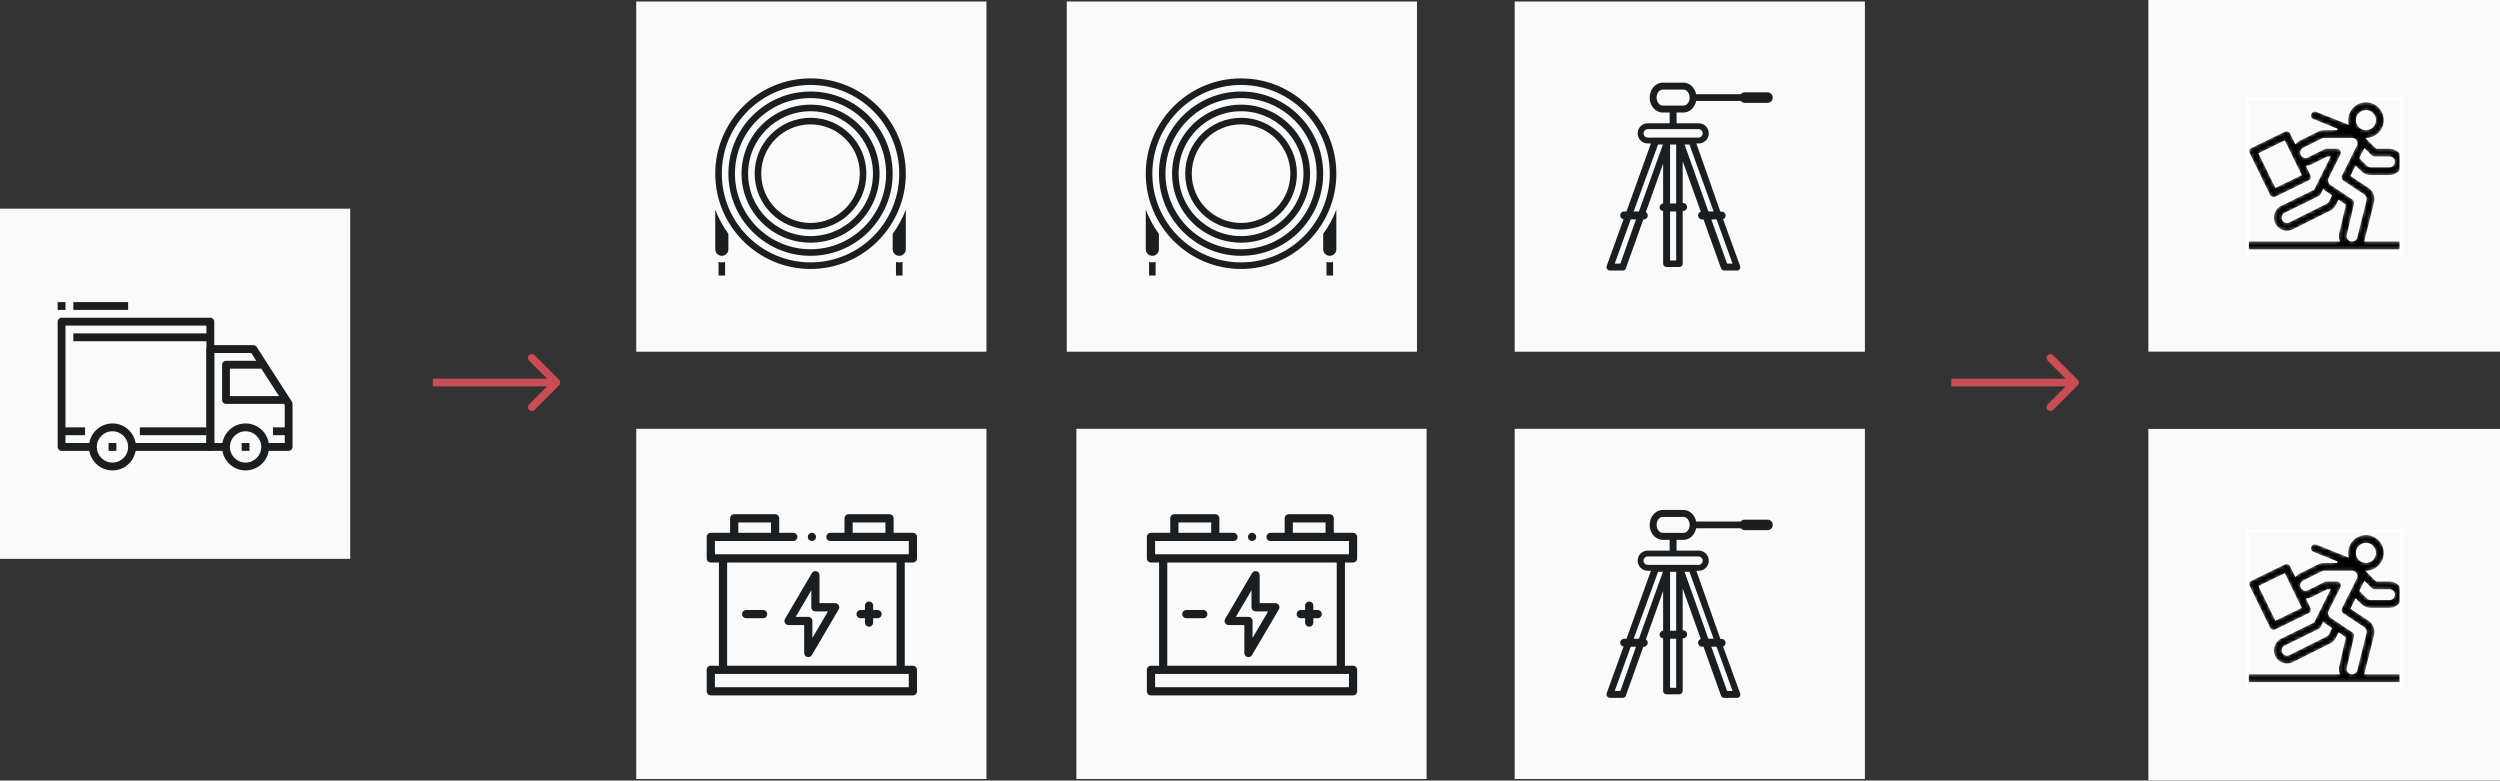 <svg width="647" height="202" viewBox="0 0 647 202" fill="none" xmlns="http://www.w3.org/2000/svg">
<rect x="0" y="0" width="647" height="202" fill="#333333" stroke="none"/>
<rect x="164.657" y="110.978" width="90.633" height="90.633" fill="#FAFAFA"/>
<path d="M204.071 161.769H208.121V169.006C208.121 169.486 208.442 169.906 208.905 170.032C208.998 170.057 209.091 170.07 209.184 170.07C209.554 170.07 209.906 169.876 210.101 169.545L217.058 157.697C217.251 157.368 217.254 156.962 217.064 156.631C216.875 156.3 216.523 156.096 216.142 156.096H212.092V148.858C212.092 148.378 211.771 147.958 211.308 147.832C210.845 147.706 210.356 147.906 210.113 148.32L203.155 160.167C202.962 160.496 202.959 160.903 203.149 161.234C203.338 161.564 203.69 161.769 204.071 161.769ZM209.966 152.767V157.159C209.966 157.746 210.442 158.222 211.029 158.222H214.285L210.247 165.097V160.706C210.247 160.118 209.771 159.643 209.184 159.643H205.928L209.966 152.767Z" fill="#1B1E20"/>
<path d="M222.723 159.995H223.849V161.121C223.849 161.708 224.325 162.184 224.912 162.184C225.499 162.184 225.975 161.708 225.975 161.121V159.995H227.101C227.688 159.995 228.164 159.519 228.164 158.932C228.164 158.345 227.688 157.869 227.101 157.869H225.975V156.743C225.975 156.156 225.499 155.68 224.912 155.68C224.325 155.68 223.849 156.156 223.849 156.743V157.869H222.723C222.136 157.869 221.66 158.345 221.66 158.932C221.66 159.519 222.136 159.995 222.723 159.995Z" fill="#1B1E20"/>
<path d="M193.113 159.995H197.491C198.078 159.995 198.554 159.519 198.554 158.932C198.554 158.345 198.078 157.869 197.491 157.869H193.113C192.526 157.869 192.05 158.345 192.05 158.932C192.05 159.519 192.526 159.995 193.113 159.995Z" fill="#1B1E20"/>
<path d="M236.256 145.576C236.843 145.576 237.319 145.1 237.319 144.513V138.956C237.319 138.369 236.843 137.893 236.256 137.893H231.27V134.146C231.27 133.559 230.794 133.083 230.207 133.083H219.616C219.029 133.083 218.553 133.559 218.553 134.146V137.893H214.912C214.325 137.893 213.849 138.369 213.849 138.956C213.849 139.543 214.325 140.019 214.912 140.019H235.193V143.45H185.02V140.019H205.301C205.889 140.019 206.364 139.543 206.364 138.956C206.364 138.369 205.889 137.893 205.301 137.893H201.66V134.146C201.66 133.559 201.184 133.083 200.597 133.083H190.007C189.42 133.083 188.944 133.559 188.944 134.146V137.893H183.958C183.37 137.893 182.895 138.369 182.895 138.956V144.513C182.895 145.1 183.37 145.576 183.958 145.576H186.056V172.289H183.958C183.37 172.289 182.895 172.765 182.895 173.352V178.909C182.895 179.496 183.37 179.972 183.958 179.972H236.256C236.843 179.972 237.319 179.496 237.319 178.909V173.352C237.319 172.765 236.843 172.289 236.256 172.289H234.157V145.576H236.256ZM220.679 137.893V135.209H229.144V137.893H220.679ZM191.07 135.209H199.534V137.893H191.07V135.209ZM235.193 177.846H185.02V174.415H235.193V177.846ZM232.031 172.289H188.182V145.576H232.031V172.289Z" fill="#1B1E20"/>
<path d="M209.145 139.362C209.313 139.765 209.722 140.034 210.161 140.019C210.598 140.004 210.992 139.712 211.133 139.298C211.275 138.878 211.135 138.398 210.787 138.124C210.437 137.848 209.944 137.819 209.565 138.053C209.129 138.323 208.948 138.889 209.145 139.362Z" fill="#1B1E20"/>
<rect x="278.572" y="110.978" width="90.633" height="90.633" fill="#FAFAFA"/>
<path d="M317.986 161.769H322.036V169.006C322.036 169.486 322.357 169.906 322.82 170.032C322.912 170.057 323.006 170.07 323.099 170.07C323.469 170.07 323.821 169.876 324.015 169.545L330.973 157.697C331.166 157.368 331.168 156.962 330.979 156.631C330.79 156.3 330.438 156.096 330.056 156.096H326.007V148.858C326.007 148.378 325.686 147.958 325.223 147.832C324.76 147.706 324.27 147.906 324.027 148.32L317.069 160.167C316.876 160.496 316.874 160.903 317.063 161.234C317.253 161.564 317.605 161.769 317.986 161.769ZM323.881 152.767V157.159C323.881 157.746 324.357 158.222 324.944 158.222H328.199L324.161 165.097V160.706C324.161 160.118 323.685 159.643 323.099 159.643H319.843L323.881 152.767Z" fill="#1B1E20"/>
<path d="M336.637 159.995H337.763V161.121C337.763 161.708 338.239 162.184 338.826 162.184C339.413 162.184 339.889 161.708 339.889 161.121V159.995H341.015C341.602 159.995 342.078 159.519 342.078 158.932C342.078 158.345 341.602 157.869 341.015 157.869H339.889V156.743C339.889 156.156 339.413 155.68 338.826 155.68C338.239 155.68 337.763 156.156 337.763 156.743V157.869H336.637C336.05 157.869 335.574 158.345 335.574 158.932C335.574 159.519 336.05 159.995 336.637 159.995Z" fill="#1B1E20"/>
<path d="M307.027 159.995H311.405C311.992 159.995 312.468 159.519 312.468 158.932C312.468 158.345 311.992 157.869 311.405 157.869H307.027C306.44 157.869 305.964 158.345 305.964 158.932C305.964 159.519 306.44 159.995 307.027 159.995Z" fill="#1B1E20"/>
<path d="M350.171 145.576C350.758 145.576 351.234 145.1 351.234 144.513V138.956C351.234 138.369 350.758 137.893 350.171 137.893H345.184V134.146C345.184 133.559 344.708 133.083 344.121 133.083H333.531C332.944 133.083 332.468 133.559 332.468 134.146V137.893H328.827C328.24 137.893 327.764 138.369 327.764 138.956C327.764 139.543 328.24 140.019 328.827 140.019H349.108V143.45H298.935V140.019H319.216C319.803 140.019 320.279 139.543 320.279 138.956C320.279 138.369 319.803 137.893 319.216 137.893H315.575V134.146C315.575 133.559 315.099 133.083 314.512 133.083H303.921C303.334 133.083 302.858 133.559 302.858 134.146V137.893H297.872C297.285 137.893 296.809 138.369 296.809 138.956V144.513C296.809 145.1 297.285 145.576 297.872 145.576H299.971V172.289H297.872C297.285 172.289 296.809 172.765 296.809 173.352V178.909C296.809 179.496 297.285 179.972 297.872 179.972H350.171C350.758 179.972 351.234 179.496 351.234 178.909V173.352C351.234 172.765 350.758 172.289 350.171 172.289H348.072V145.576H350.171ZM334.594 137.893V135.209H343.058V137.893H334.594ZM304.984 135.209H313.449V137.893H304.984V135.209ZM349.108 177.846H298.935V174.415H349.108V177.846ZM345.946 172.289H302.097V145.576H345.946V172.289Z" fill="#1B1E20"/>
<path d="M323.059 139.362C323.227 139.765 323.637 140.034 324.075 140.019C324.513 140.004 324.906 139.712 325.047 139.298C325.19 138.878 325.05 138.398 324.701 138.124C324.352 137.848 323.858 137.819 323.48 138.053C323.044 138.323 322.862 138.889 323.059 139.362Z" fill="#1B1E20"/>
<rect x="392" y="0.39" width="90.633" height="90.633" fill="#FAFAFA"/>
<path d="M457.427 23.895H451.546C451.11 23.895 450.783 24.058 450.511 24.385H438.966C438.639 22.697 437.277 21.39 435.698 21.39H430.307C428.455 21.39 426.93 23.133 426.93 25.256C426.93 27.38 428.455 29.123 430.307 29.123H432.104V31.901H426.44C424.969 31.901 423.826 33.099 423.826 34.515C423.826 35.985 425.024 37.129 426.44 37.129H427.257L420.94 54.719H420.34C419.796 54.719 419.306 55.155 419.306 55.754C419.306 56.244 419.687 56.679 420.177 56.734L415.82 68.824C415.711 69.096 415.766 69.423 415.929 69.641C416.093 69.859 416.365 70.022 416.637 70.022H419.959C420.34 70.022 420.667 69.804 420.776 69.423L425.296 56.788H425.405C425.95 56.788 426.44 56.353 426.44 55.754C426.44 55.373 426.222 55.1 425.95 54.882L430.415 42.357V52.65C429.925 52.704 429.49 53.14 429.49 53.63C429.49 54.174 429.871 54.556 430.415 54.61V68.225C430.415 68.715 430.797 69.096 431.287 69.096H434.609C435.099 69.096 435.48 68.715 435.48 68.225V54.61H435.589C436.134 54.61 436.624 54.174 436.624 53.575C436.624 53.031 436.188 52.541 435.589 52.541H435.48V41.703L440.164 54.773C439.782 54.937 439.456 55.264 439.456 55.754C439.456 56.298 439.891 56.788 440.49 56.788H440.872L445.392 69.423C445.501 69.75 445.882 70.022 446.209 70.022H449.531C450.021 70.022 450.402 69.641 450.402 69.151C450.402 68.987 450.348 68.824 450.293 68.715L445.936 56.734C446.318 56.571 446.59 56.244 446.59 55.808C446.59 55.264 446.154 54.773 445.555 54.773H445.228L439.02 37.129H439.619C441.089 37.129 442.233 35.931 442.233 34.515C442.233 33.044 441.035 31.901 439.619 31.901H433.901V29.123H435.698C437.277 29.123 438.584 27.87 438.966 26.128H450.511C450.783 26.4 451.11 26.618 451.546 26.618H457.427C458.19 26.618 458.789 26.019 458.789 25.256C458.789 24.494 458.19 23.895 457.427 23.895ZM419.36 68.225H417.89L422.029 56.788H423.39L419.36 68.225ZM424.153 54.719H422.791L429.108 37.401H430.361L424.153 54.719ZM433.792 67.408H432.213V54.719H433.792V67.408ZM433.792 52.65H432.213V37.401H433.792V52.65ZM448.387 68.225H446.971L442.887 56.788H444.248L448.387 68.225ZM443.486 54.719H442.124L435.97 37.401H437.223L443.486 54.719ZM439.565 33.425C440.164 33.425 440.654 33.916 440.654 34.515C440.654 35.114 440.164 35.604 439.565 35.604H426.44C425.841 35.604 425.351 35.114 425.351 34.515C425.351 33.916 425.841 33.425 426.44 33.425H439.565ZM435.698 27.326H433.901H432.104H430.307C429.435 27.326 428.727 26.346 428.727 25.256C428.727 24.113 429.435 23.187 430.307 23.187H435.698C436.569 23.187 437.277 24.167 437.277 25.256C437.277 26.4 436.569 27.326 435.698 27.326Z" fill="#1B1E20"/>
<rect x="392" y="110.978" width="90.633" height="90.633" fill="#FAFAFA"/>
<path d="M457.427 134.483H451.546C451.11 134.483 450.783 134.647 450.511 134.974H438.966C438.639 133.285 437.277 131.978 435.698 131.978H430.307C428.455 131.978 426.93 133.721 426.93 135.845C426.93 137.969 428.455 139.711 430.307 139.711H432.104V142.489H426.44C424.969 142.489 423.826 143.687 423.826 145.103C423.826 146.573 425.024 147.717 426.44 147.717H427.257L420.94 165.307H420.34C419.796 165.307 419.306 165.743 419.306 166.342C419.306 166.832 419.687 167.268 420.177 167.322L415.82 179.412C415.711 179.685 415.766 180.011 415.929 180.229C416.093 180.447 416.365 180.61 416.637 180.61H419.959C420.34 180.61 420.667 180.393 420.776 180.011L425.296 167.377H425.405C425.95 167.377 426.44 166.941 426.44 166.342C426.44 165.961 426.222 165.689 425.95 165.471L430.415 152.945V163.238C429.925 163.292 429.49 163.728 429.49 164.218C429.49 164.763 429.871 165.144 430.415 165.198V178.813C430.415 179.303 430.797 179.685 431.287 179.685H434.609C435.099 179.685 435.48 179.303 435.48 178.813V165.198H435.589C436.134 165.198 436.624 164.763 436.624 164.164C436.624 163.619 436.188 163.129 435.589 163.129H435.48V152.292L440.164 165.362C439.782 165.525 439.456 165.852 439.456 166.342C439.456 166.887 439.891 167.377 440.49 167.377H440.872L445.392 180.011C445.501 180.338 445.882 180.61 446.209 180.61H449.531C450.021 180.61 450.402 180.229 450.402 179.739C450.402 179.576 450.348 179.412 450.293 179.303L445.936 167.322C446.318 167.159 446.59 166.832 446.59 166.397C446.59 165.852 446.154 165.362 445.555 165.362H445.228L439.02 147.717H439.619C441.089 147.717 442.233 146.519 442.233 145.103C442.233 143.633 441.035 142.489 439.619 142.489H433.901V139.711H435.698C437.277 139.711 438.584 138.459 438.966 136.716H450.511C450.783 136.989 451.11 137.206 451.546 137.206H457.427C458.19 137.206 458.789 136.607 458.789 135.845C458.789 135.082 458.19 134.483 457.427 134.483ZM419.36 178.813H417.89L422.029 167.377H423.39L419.36 178.813ZM424.153 165.307H422.791L429.108 147.989H430.361L424.153 165.307ZM433.792 177.996H432.213V165.307H433.792V177.996ZM433.792 163.238H432.213V147.989H433.792V163.238ZM448.387 178.813H446.971L442.887 167.377H444.248L448.387 178.813ZM443.486 165.307H442.124L435.97 147.989H437.223L443.486 165.307ZM439.565 144.014C440.164 144.014 440.654 144.504 440.654 145.103C440.654 145.702 440.164 146.192 439.565 146.192H426.44C425.841 146.192 425.351 145.702 425.351 145.103C425.351 144.504 425.841 144.014 426.44 144.014H439.565ZM435.698 137.914H433.901H432.104H430.307C429.435 137.914 428.727 136.934 428.727 135.845C428.727 134.701 429.435 133.775 430.307 133.775H435.698C436.569 133.775 437.277 134.756 437.277 135.845C437.277 136.989 436.569 137.914 435.698 137.914Z" fill="#1B1E20"/>
<rect x="556" y="111" width="91" height="91" fill="#FAFAFA"/>
<rect x="556" width="91" height="91" fill="#FAFAFA"/>
<rect x="164.657" y="0.39" width="90.633" height="90.633" fill="#FAFAFA"/>
<path d="M209.766 23.686C198.043 23.686 188.506 33.223 188.506 44.946C188.506 56.668 198.043 66.205 209.766 66.205C221.488 66.205 231.026 56.668 231.026 44.946C231.026 33.223 221.488 23.686 209.766 23.686ZM209.766 64.504C198.981 64.504 190.207 55.73 190.207 44.946C190.207 34.161 198.981 25.387 209.766 25.387C220.551 25.387 229.325 34.161 229.325 44.946C229.325 55.73 220.551 64.504 209.766 64.504Z" fill="#1B1E20"/>
<path d="M209.766 27.088C199.92 27.088 191.908 35.099 191.908 44.946C191.908 54.793 199.92 62.804 209.766 62.804C219.613 62.804 227.624 54.793 227.624 44.946C227.624 35.099 219.613 27.088 209.766 27.088ZM209.766 61.103C200.857 61.103 193.609 53.855 193.609 44.946C193.609 36.036 200.857 28.789 209.766 28.789C218.676 28.789 225.924 36.036 225.924 44.946C225.924 53.855 218.676 61.103 209.766 61.103Z" fill="#1B1E20"/>
<path d="M209.766 30.489C201.795 30.489 195.31 36.974 195.31 44.946C195.31 52.917 201.795 59.402 209.766 59.402C217.738 59.402 224.223 52.917 224.223 44.946C224.223 36.974 217.738 30.489 209.766 30.489ZM209.766 57.702C202.733 57.702 197.01 51.979 197.01 44.946C197.01 37.912 202.733 32.19 209.766 32.19C216.8 32.19 222.522 37.912 222.522 44.946C222.522 51.979 216.8 57.702 209.766 57.702Z" fill="#1B1E20"/>
<path d="M231.025 64.504C231.025 65.442 231.788 66.205 232.726 66.205C233.664 66.205 234.427 65.442 234.427 64.504V54.25C233.576 56.498 232.426 58.601 231.025 60.509V64.504Z" fill="#1B1E20"/>
<path d="M209.766 20.285C196.168 20.285 185.105 31.347 185.105 44.946C185.105 58.544 196.168 69.607 209.766 69.607C223.364 69.607 234.427 58.544 234.427 44.946C234.427 31.347 223.364 20.285 209.766 20.285ZM209.766 67.906C197.106 67.906 186.806 57.606 186.806 44.946C186.806 32.285 197.106 21.985 209.766 21.985C222.427 21.985 232.726 32.285 232.726 44.946C232.726 57.606 222.427 67.906 209.766 67.906Z" fill="#1B1E20"/>
<path d="M185.105 64.504C185.105 65.442 185.868 66.205 186.806 66.205C187.744 66.205 188.507 65.442 188.507 64.504V60.509C187.106 58.601 185.956 56.499 185.105 54.25V64.504Z" fill="#1B1E20"/>
<path d="M231.876 67.785V71.308H233.577V67.785C233.303 67.857 233.021 67.906 232.726 67.906C232.431 67.906 232.15 67.857 231.876 67.785Z" fill="#1B1E20"/>
<path d="M185.956 67.785V71.308H187.656V67.785C187.383 67.857 187.101 67.906 186.806 67.906C186.511 67.906 186.229 67.857 185.956 67.785Z" fill="#1B1E20"/>
<rect x="276.077" y="0.39" width="90.633" height="90.633" fill="#FAFAFA"/>
<path d="M321.186 23.686C309.463 23.686 299.926 33.223 299.926 44.946C299.926 56.668 309.463 66.205 321.186 66.205C332.908 66.205 342.445 56.668 342.445 44.946C342.445 33.223 332.908 23.686 321.186 23.686ZM321.186 64.504C310.4 64.504 301.627 55.73 301.627 44.946C301.627 34.161 310.4 25.387 321.186 25.387C331.971 25.387 340.745 34.161 340.745 44.946C340.745 55.73 331.971 64.504 321.186 64.504Z" fill="#1B1E20"/>
<path d="M321.186 27.088C311.34 27.088 303.328 35.099 303.328 44.946C303.328 54.793 311.34 62.804 321.186 62.804C331.033 62.804 339.044 54.793 339.044 44.946C339.044 35.099 331.033 27.088 321.186 27.088ZM321.186 61.103C312.277 61.103 305.029 53.855 305.029 44.946C305.029 36.036 312.277 28.789 321.186 28.789C330.096 28.789 337.343 36.036 337.343 44.946C337.343 53.855 330.096 61.103 321.186 61.103Z" fill="#1B1E20"/>
<path d="M321.186 30.489C313.215 30.489 306.729 36.974 306.729 44.946C306.729 52.917 313.215 59.402 321.186 59.402C329.158 59.402 335.643 52.917 335.643 44.946C335.643 36.974 329.158 30.489 321.186 30.489ZM321.186 57.702C314.152 57.702 308.43 51.979 308.43 44.946C308.43 37.912 314.152 32.19 321.186 32.19C328.22 32.19 333.942 37.912 333.942 44.946C333.942 51.979 328.22 57.702 321.186 57.702Z" fill="#1B1E20"/>
<path d="M342.446 64.504C342.446 65.442 343.209 66.205 344.147 66.205C345.085 66.205 345.847 65.442 345.847 64.504V54.25C344.996 56.498 343.846 58.601 342.446 60.509V64.504Z" fill="#1B1E20"/>
<path d="M321.186 20.285C307.588 20.285 296.525 31.347 296.525 44.946C296.525 58.544 307.588 69.607 321.186 69.607C334.784 69.607 345.847 58.544 345.847 44.946C345.847 31.347 334.784 20.285 321.186 20.285ZM321.186 67.906C308.526 67.906 298.226 57.606 298.226 44.946C298.226 32.285 308.526 21.985 321.186 21.985C333.847 21.985 344.146 32.285 344.146 44.946C344.146 57.606 333.847 67.906 321.186 67.906Z" fill="#1B1E20"/>
<path d="M296.525 64.504C296.525 65.442 297.288 66.205 298.226 66.205C299.164 66.205 299.926 65.442 299.926 64.504V60.509C298.526 58.601 297.376 56.499 296.525 54.25V64.504Z" fill="#1B1E20"/>
<path d="M343.296 67.785V71.308H344.997V67.785C344.723 67.857 344.441 67.906 344.146 67.906C343.851 67.906 343.57 67.857 343.296 67.785Z" fill="#1B1E20"/>
<path d="M297.375 67.785V71.308H299.076V67.785C298.802 67.857 298.521 67.906 298.226 67.906C297.931 67.906 297.649 67.857 297.375 67.785Z" fill="#1B1E20"/>
<rect y="54" width="90.633" height="90.633" fill="#FAFAFA"/>
<path d="M29.106 109.587C25.753 109.587 23.027 112.314 23.027 115.666C23.027 119.019 25.753 121.745 29.106 121.745C32.459 121.745 35.185 119.019 35.185 115.666C35.185 112.314 32.458 109.587 29.106 109.587ZM29.106 119.719C26.871 119.719 25.053 117.901 25.053 115.666C25.053 113.431 26.871 111.614 29.106 111.614C31.341 111.614 33.158 113.431 33.158 115.666C33.158 117.901 31.341 119.719 29.106 119.719Z" fill="#1B1E20"/>
<path d="M63.554 109.587C60.201 109.587 57.475 112.314 57.475 115.666C57.475 119.019 60.201 121.745 63.554 121.745C66.906 121.745 69.633 119.019 69.633 115.666C69.633 112.314 66.906 109.587 63.554 109.587ZM63.554 119.719C61.319 119.719 59.501 117.901 59.501 115.666C59.501 113.431 61.319 111.614 63.554 111.614C65.789 111.614 67.606 113.431 67.606 115.666C67.606 117.901 65.789 119.719 63.554 119.719Z" fill="#1B1E20"/>
<path d="M75.551 103.973L66.432 89.789C66.246 89.499 65.925 89.324 65.58 89.324H54.435C53.875 89.324 53.422 89.778 53.422 90.337V115.666C53.422 116.227 53.875 116.679 54.435 116.679H58.488V114.653H55.449V91.35H65.027L73.686 104.819V114.653H68.62V116.68H74.699C75.259 116.68 75.712 116.227 75.712 115.666V104.522C75.712 104.328 75.656 104.136 75.551 103.973Z" fill="#1B1E20"/>
<path d="M59.501 102.495V95.403H67.606V93.376H58.488C57.927 93.376 57.475 93.83 57.475 94.39V103.508C57.475 104.068 57.927 104.521 58.488 104.521H73.685V102.495H59.501V102.495Z" fill="#1B1E20"/>
<path d="M54.435 82.232H15.934C15.375 82.232 14.921 82.686 14.921 83.245V115.666C14.921 116.227 15.375 116.679 15.934 116.679H24.04V114.653H16.948V84.258H53.422V114.653H34.172V116.679H54.435C54.995 116.679 55.448 116.227 55.448 115.666V83.245C55.448 82.686 54.995 82.232 54.435 82.232Z" fill="#1B1E20"/>
<path d="M22.014 110.601H15.935V112.627H22.014V110.601Z" fill="#1B1E20"/>
<path d="M53.422 110.601H36.198V112.627H53.422V110.601Z" fill="#1B1E20"/>
<path d="M74.699 110.601H70.646V112.627H74.699V110.601Z" fill="#1B1E20"/>
<path d="M54.435 86.284H18.974V88.311H54.435V86.284Z" fill="#1B1E20"/>
<path d="M30.119 114.653H28.092V116.679H30.119V114.653Z" fill="#1B1E20"/>
<path d="M64.567 114.653H62.541V116.679H64.567V114.653Z" fill="#1B1E20"/>
<path d="M33.159 78.179H18.974V80.205H33.159V78.179Z" fill="#1B1E20"/>
<path d="M16.948 78.179H14.921V80.205H16.948V78.179Z" fill="#1B1E20"/>
<path d="M537.707 99.707C538.098 99.317 538.098 98.683 537.707 98.293L531.343 91.929C530.953 91.538 530.319 91.538 529.929 91.929C529.538 92.32 529.538 92.953 529.929 93.343L535.586 99L529.929 104.657C529.538 105.047 529.538 105.681 529.929 106.071C530.319 106.462 530.953 106.462 531.343 106.071L537.707 99.707ZM505 100H537V98H505V100Z" fill="#CA4C55"/>
<path d="M144.707 99.707C145.098 99.317 145.098 98.683 144.707 98.293L138.343 91.929C137.953 91.538 137.319 91.538 136.929 91.929C136.538 92.32 136.538 92.953 136.929 93.343L142.586 99L136.929 104.657C136.538 105.047 136.538 105.681 136.929 106.071C137.319 106.462 137.953 106.462 138.343 106.071L144.707 99.707ZM112 100H144V98H112V100Z" fill="#CA4C55"/>
<mask id="path-54-inside-1" fill="white">
<path d="M620.799 62.316H612.104C612.111 62.296 612.119 62.276 612.126 62.255C612.135 62.226 612.144 62.196 612.151 62.167L614.544 52.597C615.028 51.072 614.442 49.397 613.108 48.508L608.548 45.468L609.694 43.175L610.964 44.444C611.645 45.125 612.549 45.5 613.512 45.5H618.396C620.383 45.5 622 43.883 622 41.897C622 39.91 620.383 38.293 618.396 38.293H615.004L612.593 35.882C615.111 35.735 617.115 33.641 617.115 31.086C617.115 28.437 614.96 26.281 612.311 26.281C609.661 26.281 607.506 28.437 607.506 31.086C607.506 31.395 607.536 31.696 607.592 31.989L599.544 28.77C598.928 28.523 598.229 28.823 597.982 29.439C597.736 30.055 598.036 30.754 598.652 31L604.872 33.488H601.5C600.943 33.488 600.386 33.62 599.888 33.868L595.084 36.271C594.707 36.459 594.373 36.706 594.09 37.001L592.854 34.466C592.563 33.87 591.844 33.623 591.248 33.913L582.611 38.126C582.015 38.416 581.767 39.136 582.058 39.732L587.324 50.528C587.614 51.124 588.333 51.372 588.93 51.081L597.567 46.868C598.163 46.578 598.411 45.858 598.12 45.262L597.055 43.078C597.489 43.035 597.916 42.913 598.307 42.718L602.35 40.695H602.876C602.334 41.78 599.319 47.81 598.743 48.961L590.029 53.233C589.982 53.256 589.936 53.283 589.892 53.312C588.235 54.416 587.788 56.651 588.893 58.31C589.984 59.946 592.177 60.398 593.821 59.353L603.37 54.579C603.737 54.396 604.353 53.856 604.723 53.118L605.3 51.964L606.892 53.025L605.269 60.034C605.026 60.807 605.059 61.604 605.311 62.316H582.201C581.538 62.316 581 62.854 581 63.518C581 64.181 581.538 64.719 582.201 64.719C582.35 64.719 617.377 64.719 620.799 64.719C621.462 64.719 622 64.181 622 63.518C622 62.854 621.462 62.316 620.799 62.316ZM613.657 40.343C613.882 40.569 614.188 40.695 614.506 40.695H618.396C619.059 40.695 619.598 41.234 619.598 41.897C619.598 42.559 619.059 43.098 618.396 43.098H613.512C613.196 43.098 612.886 42.969 612.663 42.746L610.827 40.91L611.93 38.703C611.94 38.684 611.949 38.664 611.958 38.644L613.657 40.343ZM612.311 28.684C613.635 28.684 614.713 29.761 614.713 31.086C614.713 32.411 613.635 33.488 612.311 33.488C610.986 33.488 609.908 32.411 609.908 31.086C609.908 29.761 610.986 28.684 612.311 28.684ZM588.956 48.395L584.744 39.758L591.221 36.599L595.434 45.236L588.956 48.395ZM602.575 52.042C602.491 52.211 602.367 52.358 602.217 52.47L592.686 57.235C592.641 57.258 592.598 57.283 592.556 57.31C592.005 57.679 591.258 57.527 590.891 56.977C590.534 56.441 590.665 55.727 591.17 55.349L600.165 50.94C600.401 50.824 600.593 50.634 600.71 50.398L601.309 49.202C601.486 49.385 601.684 49.553 601.903 49.7L603.286 50.621L602.575 52.042ZM608.327 62.255C607.699 62.045 607.358 61.364 607.567 60.735C607.594 60.655 607.469 61.183 609.42 52.757C609.533 52.27 609.332 51.764 608.916 51.487L603.236 47.701C602.733 47.365 602.558 46.704 602.828 46.164L605.894 40.031C606.288 39.243 605.722 38.293 604.82 38.293H602.067C601.88 38.293 601.696 38.336 601.529 38.42L597.233 40.569C596.657 40.856 595.927 40.644 595.621 40.032C595.324 39.437 595.564 38.717 596.158 38.42L600.963 36.017C601.128 35.934 601.314 35.891 601.5 35.891H608.707C609.627 35.891 610.174 36.868 609.776 37.64L608.302 40.587C608.302 40.589 608.301 40.59 608.3 40.592L605.925 45.342C605.655 45.882 605.83 46.543 606.333 46.878L611.776 50.507C612.225 50.806 612.42 51.374 612.249 51.887C612.227 51.953 612.36 51.429 609.834 61.532C609.606 62.15 608.931 62.457 608.327 62.255Z"/>
</mask>
<path d="M620.799 62.316H612.104C612.111 62.296 612.119 62.276 612.126 62.255C612.135 62.226 612.144 62.196 612.151 62.167L614.544 52.597C615.028 51.072 614.442 49.397 613.108 48.508L608.548 45.468L609.694 43.175L610.964 44.444C611.645 45.125 612.549 45.5 613.512 45.5H618.396C620.383 45.5 622 43.883 622 41.897C622 39.91 620.383 38.293 618.396 38.293H615.004L612.593 35.882C615.111 35.735 617.115 33.641 617.115 31.086C617.115 28.437 614.96 26.281 612.311 26.281C609.661 26.281 607.506 28.437 607.506 31.086C607.506 31.395 607.536 31.696 607.592 31.989L599.544 28.77C598.928 28.523 598.229 28.823 597.982 29.439C597.736 30.055 598.036 30.754 598.652 31L604.872 33.488H601.5C600.943 33.488 600.386 33.62 599.888 33.868L595.084 36.271C594.707 36.459 594.373 36.706 594.09 37.001L592.854 34.466C592.563 33.87 591.844 33.623 591.248 33.913L582.611 38.126C582.015 38.416 581.767 39.136 582.058 39.732L587.324 50.528C587.614 51.124 588.333 51.372 588.93 51.081L597.567 46.868C598.163 46.578 598.411 45.858 598.12 45.262L597.055 43.078C597.489 43.035 597.916 42.913 598.307 42.718L602.35 40.695H602.876C602.334 41.78 599.319 47.81 598.743 48.961L590.029 53.233C589.982 53.256 589.936 53.283 589.892 53.312C588.235 54.416 587.788 56.651 588.893 58.31C589.984 59.946 592.177 60.398 593.821 59.353L603.37 54.579C603.737 54.396 604.353 53.856 604.723 53.118L605.3 51.964L606.892 53.025L605.269 60.034C605.026 60.807 605.059 61.604 605.311 62.316H582.201C581.538 62.316 581 62.854 581 63.518C581 64.181 581.538 64.719 582.201 64.719C582.35 64.719 617.377 64.719 620.799 64.719C621.462 64.719 622 64.181 622 63.518C622 62.854 621.462 62.316 620.799 62.316ZM613.657 40.343C613.882 40.569 614.188 40.695 614.506 40.695H618.396C619.059 40.695 619.598 41.234 619.598 41.897C619.598 42.559 619.059 43.098 618.396 43.098H613.512C613.196 43.098 612.886 42.969 612.663 42.746L610.827 40.91L611.93 38.703C611.94 38.684 611.949 38.664 611.958 38.644L613.657 40.343ZM612.311 28.684C613.635 28.684 614.713 29.761 614.713 31.086C614.713 32.411 613.635 33.488 612.311 33.488C610.986 33.488 609.908 32.411 609.908 31.086C609.908 29.761 610.986 28.684 612.311 28.684ZM588.956 48.395L584.744 39.758L591.221 36.599L595.434 45.236L588.956 48.395ZM602.575 52.042C602.491 52.211 602.367 52.358 602.217 52.47L592.686 57.235C592.641 57.258 592.598 57.283 592.556 57.31C592.005 57.679 591.258 57.527 590.891 56.977C590.534 56.441 590.665 55.727 591.17 55.349L600.165 50.94C600.401 50.824 600.593 50.634 600.71 50.398L601.309 49.202C601.486 49.385 601.684 49.553 601.903 49.7L603.286 50.621L602.575 52.042ZM608.327 62.255C607.699 62.045 607.358 61.364 607.567 60.735C607.594 60.655 607.469 61.183 609.42 52.757C609.533 52.27 609.332 51.764 608.916 51.487L603.236 47.701C602.733 47.365 602.558 46.704 602.828 46.164L605.894 40.031C606.288 39.243 605.722 38.293 604.82 38.293H602.067C601.88 38.293 601.696 38.336 601.529 38.42L597.233 40.569C596.657 40.856 595.927 40.644 595.621 40.032C595.324 39.437 595.564 38.717 596.158 38.42L600.963 36.017C601.128 35.934 601.314 35.891 601.5 35.891H608.707C609.627 35.891 610.174 36.868 609.776 37.64L608.302 40.587C608.302 40.589 608.301 40.59 608.3 40.592L605.925 45.342C605.655 45.882 605.83 46.543 606.333 46.878L611.776 50.507C612.225 50.806 612.42 51.374 612.249 51.887C612.227 51.953 612.36 51.429 609.834 61.532C609.606 62.15 608.931 62.457 608.327 62.255Z" fill="black" stroke="white" stroke-width="0.4" mask="url(#path-54-inside-1)"/>
<rect x="581.5" y="25.5" width="40" height="40" stroke="white"/>
<mask id="path-56-inside-2" fill="white">
<path d="M620.799 174.316H612.104C612.111 174.296 612.119 174.276 612.126 174.255C612.135 174.226 612.144 174.196 612.151 174.167L614.544 164.597C615.028 163.072 614.442 161.397 613.108 160.508L608.548 157.468L609.694 155.175L610.964 156.444C611.645 157.125 612.549 157.5 613.512 157.5H618.396C620.383 157.5 622 155.883 622 153.896C622 151.91 620.383 150.293 618.396 150.293H615.004L612.593 147.882C615.111 147.735 617.115 145.641 617.115 143.086C617.115 140.437 614.96 138.281 612.311 138.281C609.661 138.281 607.506 140.437 607.506 143.086C607.506 143.395 607.536 143.696 607.592 143.989L599.544 140.77C598.928 140.523 598.229 140.823 597.982 141.439C597.736 142.055 598.036 142.754 598.652 143L604.872 145.488H601.5C600.943 145.488 600.386 145.62 599.888 145.868L595.084 148.271C594.707 148.459 594.373 148.706 594.09 149.001L592.854 146.466C592.563 145.87 591.844 145.622 591.248 145.913L582.611 150.126C582.015 150.416 581.767 151.136 582.058 151.732L587.324 162.528C587.614 163.124 588.333 163.372 588.93 163.081L597.567 158.869C598.163 158.578 598.411 157.859 598.12 157.262L597.055 155.079C597.489 155.035 597.916 154.913 598.307 154.718L602.35 152.695H602.876C602.334 153.78 599.319 159.81 598.743 160.961L590.029 165.233C589.982 165.256 589.936 165.283 589.892 165.312C588.235 166.416 587.788 168.651 588.893 170.31C589.984 171.946 592.177 172.398 593.821 171.354L603.37 166.579C603.737 166.396 604.353 165.856 604.723 165.118L605.3 163.964L606.892 165.025L605.269 172.034C605.026 172.807 605.059 173.604 605.311 174.316H582.201C581.538 174.316 581 174.854 581 175.518C581 176.181 581.538 176.719 582.201 176.719C582.35 176.719 617.377 176.719 620.799 176.719C621.462 176.719 622 176.181 622 175.518C622 174.854 621.462 174.316 620.799 174.316ZM613.657 152.343C613.882 152.569 614.188 152.695 614.506 152.695H618.396C619.059 152.695 619.598 153.234 619.598 153.896C619.598 154.559 619.059 155.098 618.396 155.098H613.512C613.196 155.098 612.886 154.969 612.663 154.746L610.827 152.91L611.93 150.703C611.94 150.684 611.949 150.664 611.958 150.644L613.657 152.343ZM612.311 140.684C613.635 140.684 614.713 141.761 614.713 143.086C614.713 144.411 613.635 145.488 612.311 145.488C610.986 145.488 609.908 144.411 609.908 143.086C609.908 141.761 610.986 140.684 612.311 140.684ZM588.956 160.395L584.744 151.758L591.221 148.599L595.434 157.236L588.956 160.395ZM602.575 164.042C602.491 164.211 602.367 164.358 602.217 164.47L592.686 169.235C592.641 169.257 592.598 169.283 592.556 169.31C592.005 169.679 591.258 169.527 590.891 168.977C590.534 168.441 590.665 167.727 591.17 167.349L600.165 162.94C600.401 162.824 600.593 162.634 600.71 162.398L601.309 161.202C601.486 161.385 601.684 161.553 601.903 161.699L603.286 162.621L602.575 164.042ZM608.327 174.255C607.699 174.045 607.358 173.364 607.567 172.735C607.594 172.655 607.469 173.183 609.42 164.757C609.533 164.27 609.332 163.764 608.916 163.487L603.236 159.701C602.733 159.365 602.558 158.704 602.828 158.164L605.894 152.031C606.288 151.243 605.722 150.293 604.82 150.293H602.067C601.88 150.293 601.696 150.336 601.529 150.42L597.233 152.569C596.657 152.856 595.927 152.644 595.621 152.031C595.324 151.437 595.564 150.717 596.158 150.42L600.963 148.017C601.128 147.934 601.314 147.891 601.5 147.891H608.707C609.627 147.891 610.174 148.868 609.776 149.64L608.302 152.587C608.302 152.589 608.301 152.59 608.3 152.592L605.925 157.342C605.655 157.882 605.83 158.543 606.333 158.878L611.776 162.507C612.225 162.806 612.42 163.374 612.249 163.887C612.227 163.953 612.36 163.429 609.834 173.532C609.606 174.15 608.931 174.457 608.327 174.255Z"/>
</mask>
<path d="M620.799 174.316H612.104C612.111 174.296 612.119 174.276 612.126 174.255C612.135 174.226 612.144 174.196 612.151 174.167L614.544 164.597C615.028 163.072 614.442 161.397 613.108 160.508L608.548 157.468L609.694 155.175L610.964 156.444C611.645 157.125 612.549 157.5 613.512 157.5H618.396C620.383 157.5 622 155.883 622 153.896C622 151.91 620.383 150.293 618.396 150.293H615.004L612.593 147.882C615.111 147.735 617.115 145.641 617.115 143.086C617.115 140.437 614.96 138.281 612.311 138.281C609.661 138.281 607.506 140.437 607.506 143.086C607.506 143.395 607.536 143.696 607.592 143.989L599.544 140.77C598.928 140.523 598.229 140.823 597.982 141.439C597.736 142.055 598.036 142.754 598.652 143L604.872 145.488H601.5C600.943 145.488 600.386 145.62 599.888 145.868L595.084 148.271C594.707 148.459 594.373 148.706 594.09 149.001L592.854 146.466C592.563 145.87 591.844 145.622 591.248 145.913L582.611 150.126C582.015 150.416 581.767 151.136 582.058 151.732L587.324 162.528C587.614 163.124 588.333 163.372 588.93 163.081L597.567 158.869C598.163 158.578 598.411 157.859 598.12 157.262L597.055 155.079C597.489 155.035 597.916 154.913 598.307 154.718L602.35 152.695H602.876C602.334 153.78 599.319 159.81 598.743 160.961L590.029 165.233C589.982 165.256 589.936 165.283 589.892 165.312C588.235 166.416 587.788 168.651 588.893 170.31C589.984 171.946 592.177 172.398 593.821 171.354L603.37 166.579C603.737 166.396 604.353 165.856 604.723 165.118L605.3 163.964L606.892 165.025L605.269 172.034C605.026 172.807 605.059 173.604 605.311 174.316H582.201C581.538 174.316 581 174.854 581 175.518C581 176.181 581.538 176.719 582.201 176.719C582.35 176.719 617.377 176.719 620.799 176.719C621.462 176.719 622 176.181 622 175.518C622 174.854 621.462 174.316 620.799 174.316ZM613.657 152.343C613.882 152.569 614.188 152.695 614.506 152.695H618.396C619.059 152.695 619.598 153.234 619.598 153.896C619.598 154.559 619.059 155.098 618.396 155.098H613.512C613.196 155.098 612.886 154.969 612.663 154.746L610.827 152.91L611.93 150.703C611.94 150.684 611.949 150.664 611.958 150.644L613.657 152.343ZM612.311 140.684C613.635 140.684 614.713 141.761 614.713 143.086C614.713 144.411 613.635 145.488 612.311 145.488C610.986 145.488 609.908 144.411 609.908 143.086C609.908 141.761 610.986 140.684 612.311 140.684ZM588.956 160.395L584.744 151.758L591.221 148.599L595.434 157.236L588.956 160.395ZM602.575 164.042C602.491 164.211 602.367 164.358 602.217 164.47L592.686 169.235C592.641 169.257 592.598 169.283 592.556 169.31C592.005 169.679 591.258 169.527 590.891 168.977C590.534 168.441 590.665 167.727 591.17 167.349L600.165 162.94C600.401 162.824 600.593 162.634 600.71 162.398L601.309 161.202C601.486 161.385 601.684 161.553 601.903 161.699L603.286 162.621L602.575 164.042ZM608.327 174.255C607.699 174.045 607.358 173.364 607.567 172.735C607.594 172.655 607.469 173.183 609.42 164.757C609.533 164.27 609.332 163.764 608.916 163.487L603.236 159.701C602.733 159.365 602.558 158.704 602.828 158.164L605.894 152.031C606.288 151.243 605.722 150.293 604.82 150.293H602.067C601.88 150.293 601.696 150.336 601.529 150.42L597.233 152.569C596.657 152.856 595.927 152.644 595.621 152.031C595.324 151.437 595.564 150.717 596.158 150.42L600.963 148.017C601.128 147.934 601.314 147.891 601.5 147.891H608.707C609.627 147.891 610.174 148.868 609.776 149.64L608.302 152.587C608.302 152.589 608.301 152.59 608.3 152.592L605.925 157.342C605.655 157.882 605.83 158.543 606.333 158.878L611.776 162.507C612.225 162.806 612.42 163.374 612.249 163.887C612.227 163.953 612.36 163.429 609.834 173.532C609.606 174.15 608.931 174.457 608.327 174.255Z" fill="black" stroke="white" stroke-width="0.4" mask="url(#path-56-inside-2)"/>
<rect x="581.5" y="137.5" width="40" height="40" stroke="white"/>
</svg>
